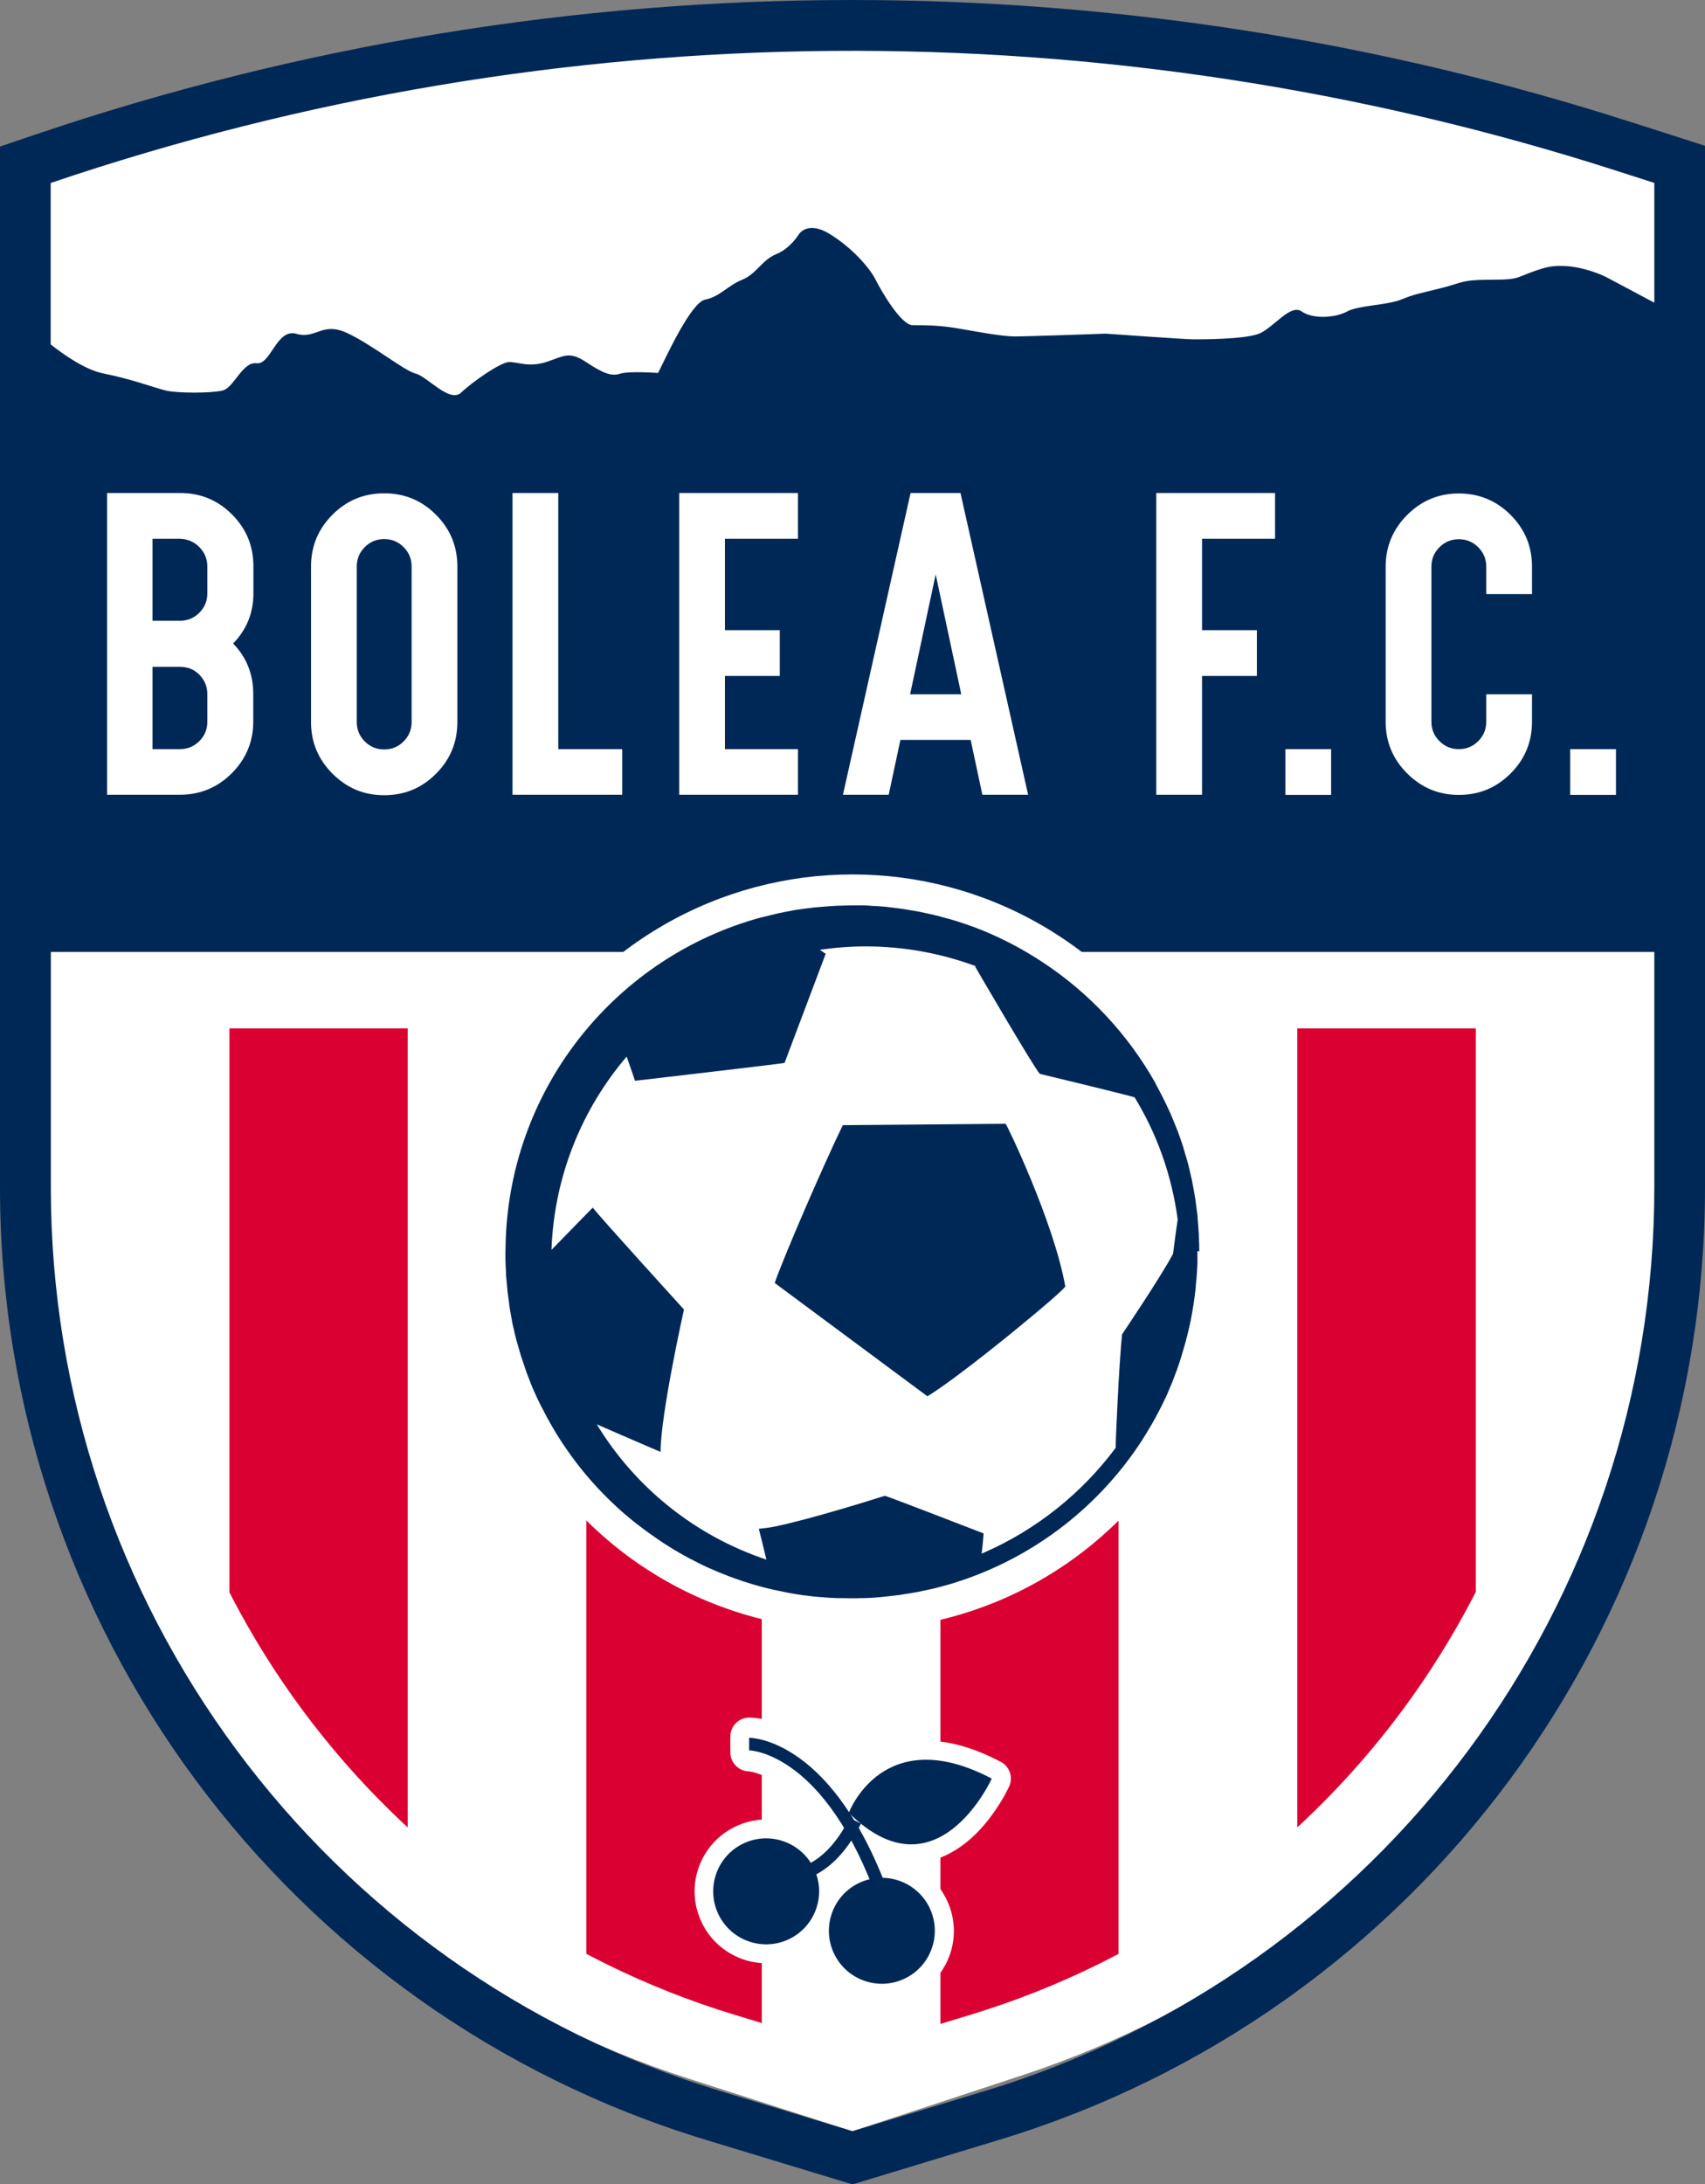 <?xml version="1.0" encoding="UTF-8"?>
<svg id="Capa_1" data-name="Capa 1" xmlns="http://www.w3.org/2000/svg" xmlns:xlink="http://www.w3.org/1999/xlink" viewBox="0 0 110.68 141.73">
  <rect x="0" y="0" width="110.68" height="141.73" fill="#808080" stroke="none"/>
  <defs>
    <style>
      .cls-1 {
        fill: none;
      }

      .cls-2 {
        fill: #db0032;
      }

      .cls-3 {
        fill: #002856;
      }

      .cls-4 {
        fill: #fff;
      }

      .cls-5 {
        clip-path: url(#clippath);
      }
    </style>
    <clipPath id="clippath">
      <path class="cls-1" d="M8.87,15.54h0c29.38-9.95,61.18-10.2,90.71-.71l2.22.71v62.84c0,24.1-15.76,45.36-38.82,52.36l-7.64,2.32-7.64-2.32c-23.06-7-38.82-28.26-38.82-52.36V15.54Z"/>
    </clipPath>
  </defs>
  <path class="cls-4" d="M1.16,11.87h108.35v63.13c0,27.13-17.41,51.19-43.18,59.67l-11,3.62-10.53-3.38C18.8,126.57,1.16,102.39,1.16,75.09V11.87Z"/>
  <path class="cls-4" d="M1.16,11.87s48.58-22.9,108.35,0v17.61H1.41l-.25-17.61Z"/>
  <g class="cls-5">
    <rect class="cls-2" x="14.88" y="66.73" width="11.59" height="71.56"/>
    <rect class="cls-4" x="26.47" y="66.73" width="11.59" height="71.56"/>
    <rect class="cls-4" x="95.79" y="66.73" width="11.59" height="71.56"/>
    <rect class="cls-2" x="38.06" y="66.73" width="11.59" height="71.56"/>
    <rect class="cls-2" x="61.03" y="66.73" width="11.59" height="71.56"/>
    <rect class="cls-2" x="84.21" y="66.73" width="11.59" height="71.56"/>
    <rect class="cls-4" x="49.45" y="66.73" width="11.59" height="71.56"/>
    <rect class="cls-4" x="72.62" y="66.73" width="11.59" height="71.56"/>
    <rect class="cls-4" x="3.3" y="66.73" width="11.59" height="71.56"/>
  </g>
  <path class="cls-3" d="M105.9,7.93C89.45,2.64,72.37,0,55.3,0,37.37,0,19.44,2.92,2.24,8.75l-2.24.76v67.54c0,28.44,18.61,53.53,45.82,61.8l9.52,2.89,9.52-2.89c27.22-8.26,45.82-33.36,45.82-61.8V9.46l-4.77-1.53ZM3.3,11.87C36.2.72,71.82.44,104.9,11.07l2.49.8v7.77l-3.16-1.68s-2.21-1.11-4.06-.55c-1.84.55-1.29.74-3.32.74s-1.84.18-3.32.55-1.66.37-2.58.74c-.92.37-2.77.37-3.5.77-.74.41-2.21.52-2.95,0-.74-.52-1.84,1.07-2.77,1.44-.92.37-3.69.37-4.24.37s-5.71-.37-5.71-.37c0,0-4.98.18-5.9.18s-2.77-.37-3.87-.55c-1.11-.18-2.03-.18-2.77-.18s-2.03-2.21-2.4-2.95c-.37-.74-1.47-2.03-2.95-2.95-1.47-.92-2.03,0-2.03,0,0,0-.55.92-1.47,1.29-.92.37-1.29,1.29-2.21,1.66-.92.37-1.47,1.11-2.4,1.29-.92.18-2.51,3.66-3.06,4.76,0,0-1.91-.14-2.47.05-.55.18-1.1-.02-2.21-.76-1.11-.74-1.47-.36-2.58,0-1.11.36-1.84,0-2.4,0-.55,0-2.4,1.29-3.13,1.99-.74.69-2.21-1.06-2.95-1.24-.74-.18-2.77-1.84-4.42-2.62-1.66-.78-2.03.41-3.32.04s-1.66,2.03-2.58,1.91-1.47,1.59-2.21,1.77c-.74.18-2.95.18-3.69,0-.74-.18-2.21-.74-4.06-1.11-1.16-.23-2.54-1.2-3.41-1.88v-10.48ZM63.9,135.69l-8.56,2.6-8.56-2.6C20.95,127.85,3.3,104.04,3.3,77.05v-15.28h104.09v15.28c0,26.99-17.66,50.8-43.48,58.64Z"/>
  <path class="cls-4" d="M15.13,41.75c.87.9,1.31,1.99,1.31,3.27v1.8c0,1.31-.47,2.43-1.4,3.36-.93.93-2.06,1.39-3.37,1.39h-4.72v-19.58h4.75c1.31,0,2.43.46,3.36,1.39.93.93,1.39,2.05,1.39,3.36v1.76c0,1.27-.44,2.35-1.31,3.25ZM11.68,40.28c.49,0,.91-.17,1.26-.52.35-.35.52-.77.52-1.26v-1.73c0-.49-.17-.91-.51-1.26-.34-.35-.76-.53-1.27-.55h-1.78v5.32h1.78ZM11.68,48.61c.49,0,.91-.17,1.26-.52.35-.35.52-.77.52-1.26v-1.78c0-.49-.17-.91-.51-1.26-.34-.35-.76-.52-1.27-.52h-1.78v5.34h1.78Z"/>
  <path class="cls-4" d="M20.19,36.76c0-1.31.46-2.43,1.39-3.36.93-.93,2.04-1.39,3.36-1.39s2.43.46,3.36,1.39c.93.93,1.39,2.05,1.39,3.36v10.09c0,1.31-.46,2.43-1.39,3.36-.93.93-2.04,1.39-3.36,1.39s-2.41-.46-3.35-1.39c-.93-.93-1.4-2.04-1.4-3.36v-10.09ZM23.16,46.85c0,.49.17.91.52,1.26s.77.52,1.26.52.91-.17,1.26-.52.52-.77.52-1.26v-10.09c0-.49-.17-.91-.52-1.26-.35-.35-.77-.52-1.26-.52s-.91.17-1.26.52c-.35.35-.52.77-.52,1.26v10.09Z"/>
  <polygon class="cls-4" points="33.27 31.99 36.24 31.99 36.24 48.61 40.39 48.61 40.39 51.57 33.27 51.57 33.27 31.99"/>
  <polygon class="cls-4" points="44.09 31.99 51.8 31.99 51.8 34.96 47.06 34.96 47.06 40.89 50.62 40.89 50.62 43.86 47.06 43.86 47.06 48.61 51.8 48.61 51.8 51.57 44.09 51.57 44.09 31.99"/>
  <path class="cls-4" d="M62.35,31.99l4.39,19.58h-2.97l-.76-3.56h-4.56l-.76,3.56h-2.97l4.39-19.58h3.23ZM62.4,45.05l-1.66-7.78-1.66,7.78h3.32Z"/>
  <polygon class="cls-4" points="75.06 31.99 82.77 31.99 82.77 34.96 78.03 34.96 78.03 40.89 81.59 40.89 81.59 43.86 78.03 43.86 78.03 51.57 75.06 51.57 75.06 31.99"/>
  <rect class="cls-4" x="83.44" y="48.61" width="2.97" height="2.97"/>
  <path class="cls-4" d="M92.92,46.83c0,.49.17.91.52,1.26.35.35.77.52,1.26.52s.91-.17,1.26-.52c.35-.35.52-.77.52-1.26v-1.78h2.97v1.78c0,1.31-.46,2.43-1.39,3.36s-2.05,1.39-3.36,1.39-2.41-.46-3.35-1.39c-.93-.93-1.4-2.04-1.4-3.36v-10.06c0-1.31.47-2.43,1.4-3.36.93-.93,2.05-1.39,3.35-1.39s2.43.46,3.36,1.39c.93.93,1.39,2.05,1.39,3.36v1.78h-2.97v-1.78c0-.49-.17-.91-.52-1.26-.35-.35-.77-.52-1.26-.52s-.91.17-1.26.52c-.35.35-.52.77-.52,1.26v10.06Z"/>
  <rect class="cls-4" x="101.93" y="48.61" width="2.97" height="2.97"/>
  <circle class="cls-4" cx="55.34" cy="81.26" r="24.52"/>
  <path class="cls-3" d="M65.27,72.92l-10.56.09c-1.24,2.55-3.89,8.67-4.42,10.24l9.91,7.35c2.14-1.26,9.18-7.08,8.95-7.14-.75-4.21-3.85-10.62-3.88-10.55Z"/>
  <path class="cls-3" d="M77.85,81.21c0-.35-.01-.7-.03-1.05v-.09c-.02-.35-.05-.7-.08-1.05v-.1c-.04-.33-.09-.66-.13-.99l-.02-.15c-.05-.3-.1-.6-.16-.9-.02-.08-.03-.15-.04-.23-.06-.26-.12-.52-.18-.78-.03-.11-.05-.22-.08-.33-.06-.22-.12-.44-.19-.65-.04-.15-.09-.3-.13-.45-.05-.17-.11-.34-.17-.51-.06-.19-.13-.38-.2-.56-.05-.13-.1-.25-.15-.37-.09-.23-.18-.45-.28-.68-.04-.08-.07-.16-.11-.24-.12-.26-.24-.52-.37-.78l-.06-.12c-.15-.29-.3-.58-.46-.87v-.02c-1.78-3.16-4.28-5.84-7.29-7.83l-.06-.04c-.28-.18-.56-.36-.85-.53l-.13-.08c-.26-.15-.53-.31-.8-.45-.07-.04-.14-.07-.21-.11-.25-.13-.5-.26-.76-.38-.09-.04-.18-.08-.28-.13-.24-.11-.47-.21-.71-.31-.12-.05-.23-.09-.35-.14-.22-.09-.44-.17-.67-.25-.14-.05-.27-.09-.41-.14-.21-.07-.42-.14-.63-.2-.16-.05-.31-.09-.47-.13-.2-.05-.39-.11-.59-.16-.17-.04-.35-.08-.52-.12-.19-.04-.37-.08-.56-.12-.19-.04-.38-.07-.57-.1-.18-.03-.35-.06-.53-.09-.21-.03-.41-.05-.62-.08-.17-.02-.33-.04-.5-.06-.22-.02-.45-.04-.68-.05-.15,0-.3-.02-.46-.03-.07,0-.14,0-.2-.01-.18,0-.35,0-.52,0-.1,0-.2,0-.3,0h-.12c-.25,0-.49.01-.74.02-.14,0-.28,0-.43.02-.23.01-.45.03-.67.05-.16.01-.33.03-.49.04-.19.02-.38.05-.57.07-.2.03-.39.05-.59.08-.14.02-.28.05-.43.08-.24.04-.48.09-.72.14-.09.02-.18.04-.26.06-.29.07-.58.14-.86.21l-.09.02c-9.29,2.54-16.17,10.88-16.54,20.88h0v.02c0,.27-.02.54-.02.81,0,.1,0,.19,0,.28v.06c0,.35.02.7.04,1.04v.11c.03.33.06.66.09.99,0,.06.01.11.02.17.04.31.08.62.12.92.01.08.03.17.04.25.05.28.1.55.15.82.02.12.05.23.08.35.05.24.11.48.17.71.04.15.09.3.13.45.06.2.11.4.17.59.06.18.12.35.18.53.06.17.11.34.17.51.07.18.14.36.21.54.06.16.12.32.19.48.07.17.15.33.22.49.08.17.15.34.24.51.06.13.13.26.2.38.1.2.2.4.31.6.05.08.1.17.14.25.14.24.27.48.42.72l.07.11c.17.28.35.56.54.83h0c.84,1.23,1.8,2.37,2.86,3.4l.05.05c.24.23.48.45.72.67.07.06.13.11.2.17.2.17.4.34.6.5.12.09.23.18.35.27.16.12.32.24.48.36.16.12.32.23.48.34.12.09.25.17.37.26.19.13.39.26.59.38.1.06.2.13.3.19.22.13.44.26.66.38.09.05.18.1.27.15.23.12.46.24.7.36.09.05.19.09.28.14.23.11.46.21.69.31.11.05.22.09.33.14.22.09.43.17.65.26.14.05.27.1.41.15.19.07.39.13.58.2.17.05.34.11.51.16.16.05.33.09.49.14.2.06.41.11.61.16.13.03.27.06.4.09.24.05.48.1.71.15.11.02.22.04.32.06.27.05.53.09.8.13.09.01.18.02.27.03.28.04.57.07.85.09.09,0,.17.01.26.02.28.02.57.04.85.05h.09c.09,0,.18,0,.27,0,.18,0,.37.01.55.01.05,0,.11,0,.16,0,.14,0,.27,0,.41-.01.22,0,.45,0,.67-.02h.08c.56-.04,1.12-.1,1.68-.17.09-.01.19-.02.28-.04.25-.04.49-.08.74-.12.09-.02.19-.03.28-.05.26-.05.51-.11.76-.16.08-.02.15-.03.23-.05.27-.06.54-.14.8-.21l.15-.04c.29-.08.58-.17.86-.27h.02s.02-.01.02-.01c4.87-1.63,9-4.88,11.74-9.11h0c.42-.67.82-1.34,1.17-2.04.04-.07.07-.14.11-.21.09-.18.17-.36.26-.54.06-.12.11-.24.16-.37.07-.16.14-.33.21-.49.07-.17.14-.35.2-.52.05-.13.1-.25.14-.37.11-.3.21-.6.3-.9.03-.1.06-.21.09-.31.07-.23.14-.46.2-.7.03-.1.05-.2.08-.3.07-.27.13-.54.19-.81.01-.06.03-.12.04-.18.14-.71.25-1.42.33-2.15v-.1c.04-.35.07-.7.09-1.06v-.04c0-.11.02-.21.02-.32,0-.24,0-.47,0-.71v-.11s0-.04,0-.04ZM63.72,100.81c.07-.44.13-1.31.13-1.31-.58-.22-6.39-2.48-6.42-2.44-.78.25-4.64,1.46-6.97,1.96-.4.09-.8.14-1.2.18.1.39.32,1.28.49,2-4.62-1.54-8.52-4.68-11.01-8.78,1.82.8,4.14,1.79,4.14,1.79,0-2.43,1.52-9.24,1.52-9.24,0,0-5.49-6.03-5.92-6.61,0,0-.87.88-2.68,2.74.17-4.78,1.98-9.14,4.88-12.54l.38,1.09.16.48s9.48-1.1,9.71-1.16l2.67-7.08-.12-.08h0s-.1-.07-.1-.07l-.16-.11c.97-.14,1.97-.22,2.98-.22,2.51,0,4.91.46,7.14,1.28l-.04.03s3.76,6.47,4.2,6.96c0,0,5.08,1.22,6.15,1.52,1.45,2.37,2.42,5.06,2.8,7.94-.1.6-.3,2.21-.3,2.21-.77,1.47-3.31,5.23-3.31,5.23-.18,1.58-.45,7.36-.41,7.36-2.2,2.95-5.14,5.31-8.54,6.8-.06.02-.12.05-.17.07Z"/>
  <path class="cls-4" d="M55.98,118.4c5.19,4.07,8.4-2.99,8.4-2.99-6.39-3.36-8.81,1.16-9.21,2.06-1.08-1.63-2.17-2.72-3.15-3.43-1.84-1.35-3.26-1.38-3.37-1.38v1.02h0c.1,0,1.3.06,2.92,1.3.94.72,2.03,1.86,3.12,3.64-.67,1.11-1.36,1.72-1.89,2.05-.08.05-.15.08-.23.12-.4-.59-.99-1.07-1.72-1.32-1.8-.61-3.75.35-4.36,2.15-.61,1.8.35,3.75,2.15,4.36,1.79.61,3.75-.35,4.36-2.15.24-.71.23-1.44.03-2.11.1-.05.21-.11.32-.18.58-.36,1.27-.96,1.93-1.92.37.69.74,1.47,1.1,2.34-1.06.29-1.97,1.09-2.35,2.21-.61,1.8.35,3.75,2.15,4.36,1.8.61,3.75-.35,4.36-2.15.61-1.8-.35-3.75-2.15-4.36-.31-.11-.63-.15-.94-.16-.5-1.24-1.02-2.32-1.55-3.25.04-.07.08-.14.11-.21ZM55.88,118.32l-.27-.13c-.04-.07-.08-.13-.12-.2.13.12.26.22.39.33Z"/>
  <path class="cls-4" d="M55.98,118.4l-.76.97c.66.52,1.33.9,1.99,1.16.66.25,1.32.37,1.95.37,1.09,0,2.07-.36,2.86-.85,1.19-.74,2.03-1.76,2.6-2.6.57-.83.87-1.49.89-1.53.27-.6.03-1.3-.55-1.6-1.82-.96-3.43-1.37-4.84-1.37-.98,0-1.86.2-2.6.52-1.11.48-1.92,1.22-2.47,1.89-.55.67-.86,1.29-1.01,1.61l1.13.51,1.03-.68c-1.15-1.74-2.34-2.94-3.45-3.74h0c-1.02-.75-1.95-1.16-2.68-1.37-.36-.11-.67-.17-.91-.2-.24-.03-.41-.04-.51-.04h-.04c-.67.02-1.2.56-1.2,1.24v1.02c0,.65.51,1.19,1.16,1.23h0s.02,0,.02,0h.03c.13.02.98.11,2.2,1.05h0c.81.62,1.8,1.64,2.82,3.3l1.06-.64-1.06-.64c-.58.96-1.12,1.41-1.49,1.64h0s-.02.01-.02.01c-.02.01-.06.03-.13.06l.58,1.09,1.02-.7c-.54-.79-1.34-1.46-2.34-1.8-.5-.17-1-.25-1.5-.25-.98,0-1.91.31-2.69.85-.78.55-1.4,1.35-1.73,2.31-.17.49-.25,1-.25,1.5,0,.98.31,1.91.85,2.69.55.78,1.35,1.4,2.31,1.73.5.17,1,.25,1.5.25.97,0,1.91-.31,2.69-.85.78-.55,1.4-1.35,1.73-2.31.17-.49.25-.99.25-1.48,0-.48-.07-.94-.21-1.38l-1.18.36.57,1.1c.12-.06.26-.14.4-.22.74-.46,1.55-1.18,2.3-2.27l-1.02-.7-1.09.58c.35.65.7,1.4,1.04,2.23l1.14-.47-.33-1.19c-1.44.39-2.68,1.48-3.2,3-.17.49-.25,1-.25,1.5,0,.98.31,1.91.85,2.69.55.78,1.35,1.4,2.31,1.73.5.17,1,.25,1.5.25.98,0,1.91-.31,2.69-.85.78-.55,1.4-1.35,1.73-2.31.17-.5.25-1,.25-1.5,0-.98-.31-1.91-.85-2.69-.55-.78-1.35-1.4-2.31-1.73-.46-.16-.9-.21-1.28-.23l-.06,1.23,1.15-.46c-.52-1.29-1.06-2.42-1.63-3.41l-1.07.61,1.1.57s.06-.11.12-.23l-1.11-.55-.76.97.76-.97-1.11-.55s-.05.08-.1.19c-.19.37-.19.82.02,1.18.5.88,1,1.9,1.48,3.1.18.45.6.75,1.09.77.24.01.44.04.6.1.46.16.83.44,1.09.81.26.37.4.81.4,1.27,0,.23-.04.47-.12.71-.16.46-.44.83-.81,1.09-.37.26-.81.4-1.27.4-.23,0-.47-.04-.71-.12-.46-.16-.83-.44-1.09-.81-.26-.37-.4-.81-.4-1.27,0-.23.04-.47.12-.71.24-.72.82-1.23,1.51-1.41.34-.09.63-.33.78-.65.16-.32.17-.69.03-1.02-.37-.9-.76-1.72-1.15-2.45-.2-.38-.59-.63-1.02-.65-.43-.02-.84.18-1.09.53-.57.83-1.13,1.3-1.56,1.57-.08.05-.16.09-.24.13-.53.28-.79.89-.61,1.46.07.22.1.44.1.66,0,.23-.04.46-.11.69-.16.46-.44.83-.81,1.09-.37.26-.81.4-1.27.4-.23,0-.47-.04-.71-.12-.46-.16-.83-.44-1.09-.81-.26-.37-.4-.81-.4-1.27,0-.23.04-.47.12-.71.16-.46.44-.83.81-1.09.37-.26.81-.4,1.27-.4.23,0,.47.04.71.12.46.16.83.45,1.1.85.35.52,1.04.69,1.6.4.02-.01.14-.06.3-.17.7-.44,1.54-1.2,2.3-2.46.24-.39.24-.89,0-1.28-1.15-1.89-2.35-3.15-3.42-3.98h0c-.92-.71-1.76-1.1-2.4-1.31-.32-.11-.59-.17-.8-.2-.1-.02-.19-.03-.27-.04-.07,0-.13,0-.14-.01l-.06,1.23.08-1.23h0s-.08,1.23-.08,1.23h1.24v-1.02h-1.24l.03,1.24-.03-.96v.96s.03,0,.03,0l-.03-.96v.96s0-.33,0-.33v.33s0,0,0,0v-.33.33s.29,0,.75.16c.47.15,1.12.43,1.88.99h0c.85.62,1.84,1.6,2.85,3.12.25.37.68.58,1.13.55.45-.04.84-.31,1.03-.72.1-.24.46-.92,1.08-1.5.31-.29.68-.55,1.12-.74.45-.19.97-.32,1.61-.32.93,0,2.14.27,3.69,1.08l.58-1.09-1.13-.51h0c-.03.06-.5,1.04-1.27,1.93-.38.44-.84.86-1.32,1.15-.48.29-.97.45-1.51.45-.32,0-.67-.06-1.07-.21-.4-.15-.85-.4-1.34-.79-.29-.23-.67-.31-1.03-.23-.36.08-.67.32-.83.65l1.11.55ZM55.88,118.32l.55-1.11-.27-.13-.55,1.11,1.06-.64c-.04-.07-.09-.14-.13-.21l-1.05.65-.83.92c.15.14.3.26.44.37l.78-.96.55-1.11-.55,1.11.78-.96c-.12-.09-.23-.19-.34-.29-.46-.41-1.14-.42-1.62-.03-.47.39-.58,1.07-.26,1.6.04.07.08.13.11.19.12.2.3.37.51.47l.27.13c.56.28,1.25.09,1.59-.44.34-.53.23-1.23-.26-1.63l-.78.96Z"/>
  <path class="cls-3" d="M60.5,126.39c-.61,1.8-2.56,2.76-4.36,2.15s-2.76-2.56-2.15-4.36c.61-1.8,2.56-2.76,4.36-2.15,1.8.61,2.76,2.56,2.15,4.36Z"/>
  <path class="cls-3" d="M52.99,123.83c-.61,1.8-2.56,2.76-4.36,2.15s-2.76-2.56-2.15-4.36,2.56-2.76,4.36-2.15,2.76,2.56,2.15,4.36Z"/>
  <path class="cls-3" d="M48.64,113.58h0c.11,0,1.34.07,2.98,1.32,1.64,1.25,3.7,3.72,5.41,8.57l.78-.27c-1.81-5.12-4.04-7.75-5.86-9.08-1.82-1.33-3.22-1.36-3.32-1.36v.82h0Z"/>
  <path class="cls-3" d="M51.84,122.01c.05,0,.64-.05,1.43-.55.79-.49,1.78-1.42,2.62-3.13l-.74-.37c-.79,1.59-1.67,2.39-2.32,2.8-.33.2-.6.31-.79.37-.09.03-.17.04-.21.05h-.05s0,0,0,0l.02.17v-.17s-.02,0-.02,0l.02.17v-.17s.05.82.05.82h0Z"/>
  <path class="cls-3" d="M64.38,115.41s-3.57,7.88-9.28,2.22c0,0,2.21-5.94,9.28-2.22"/>
</svg>